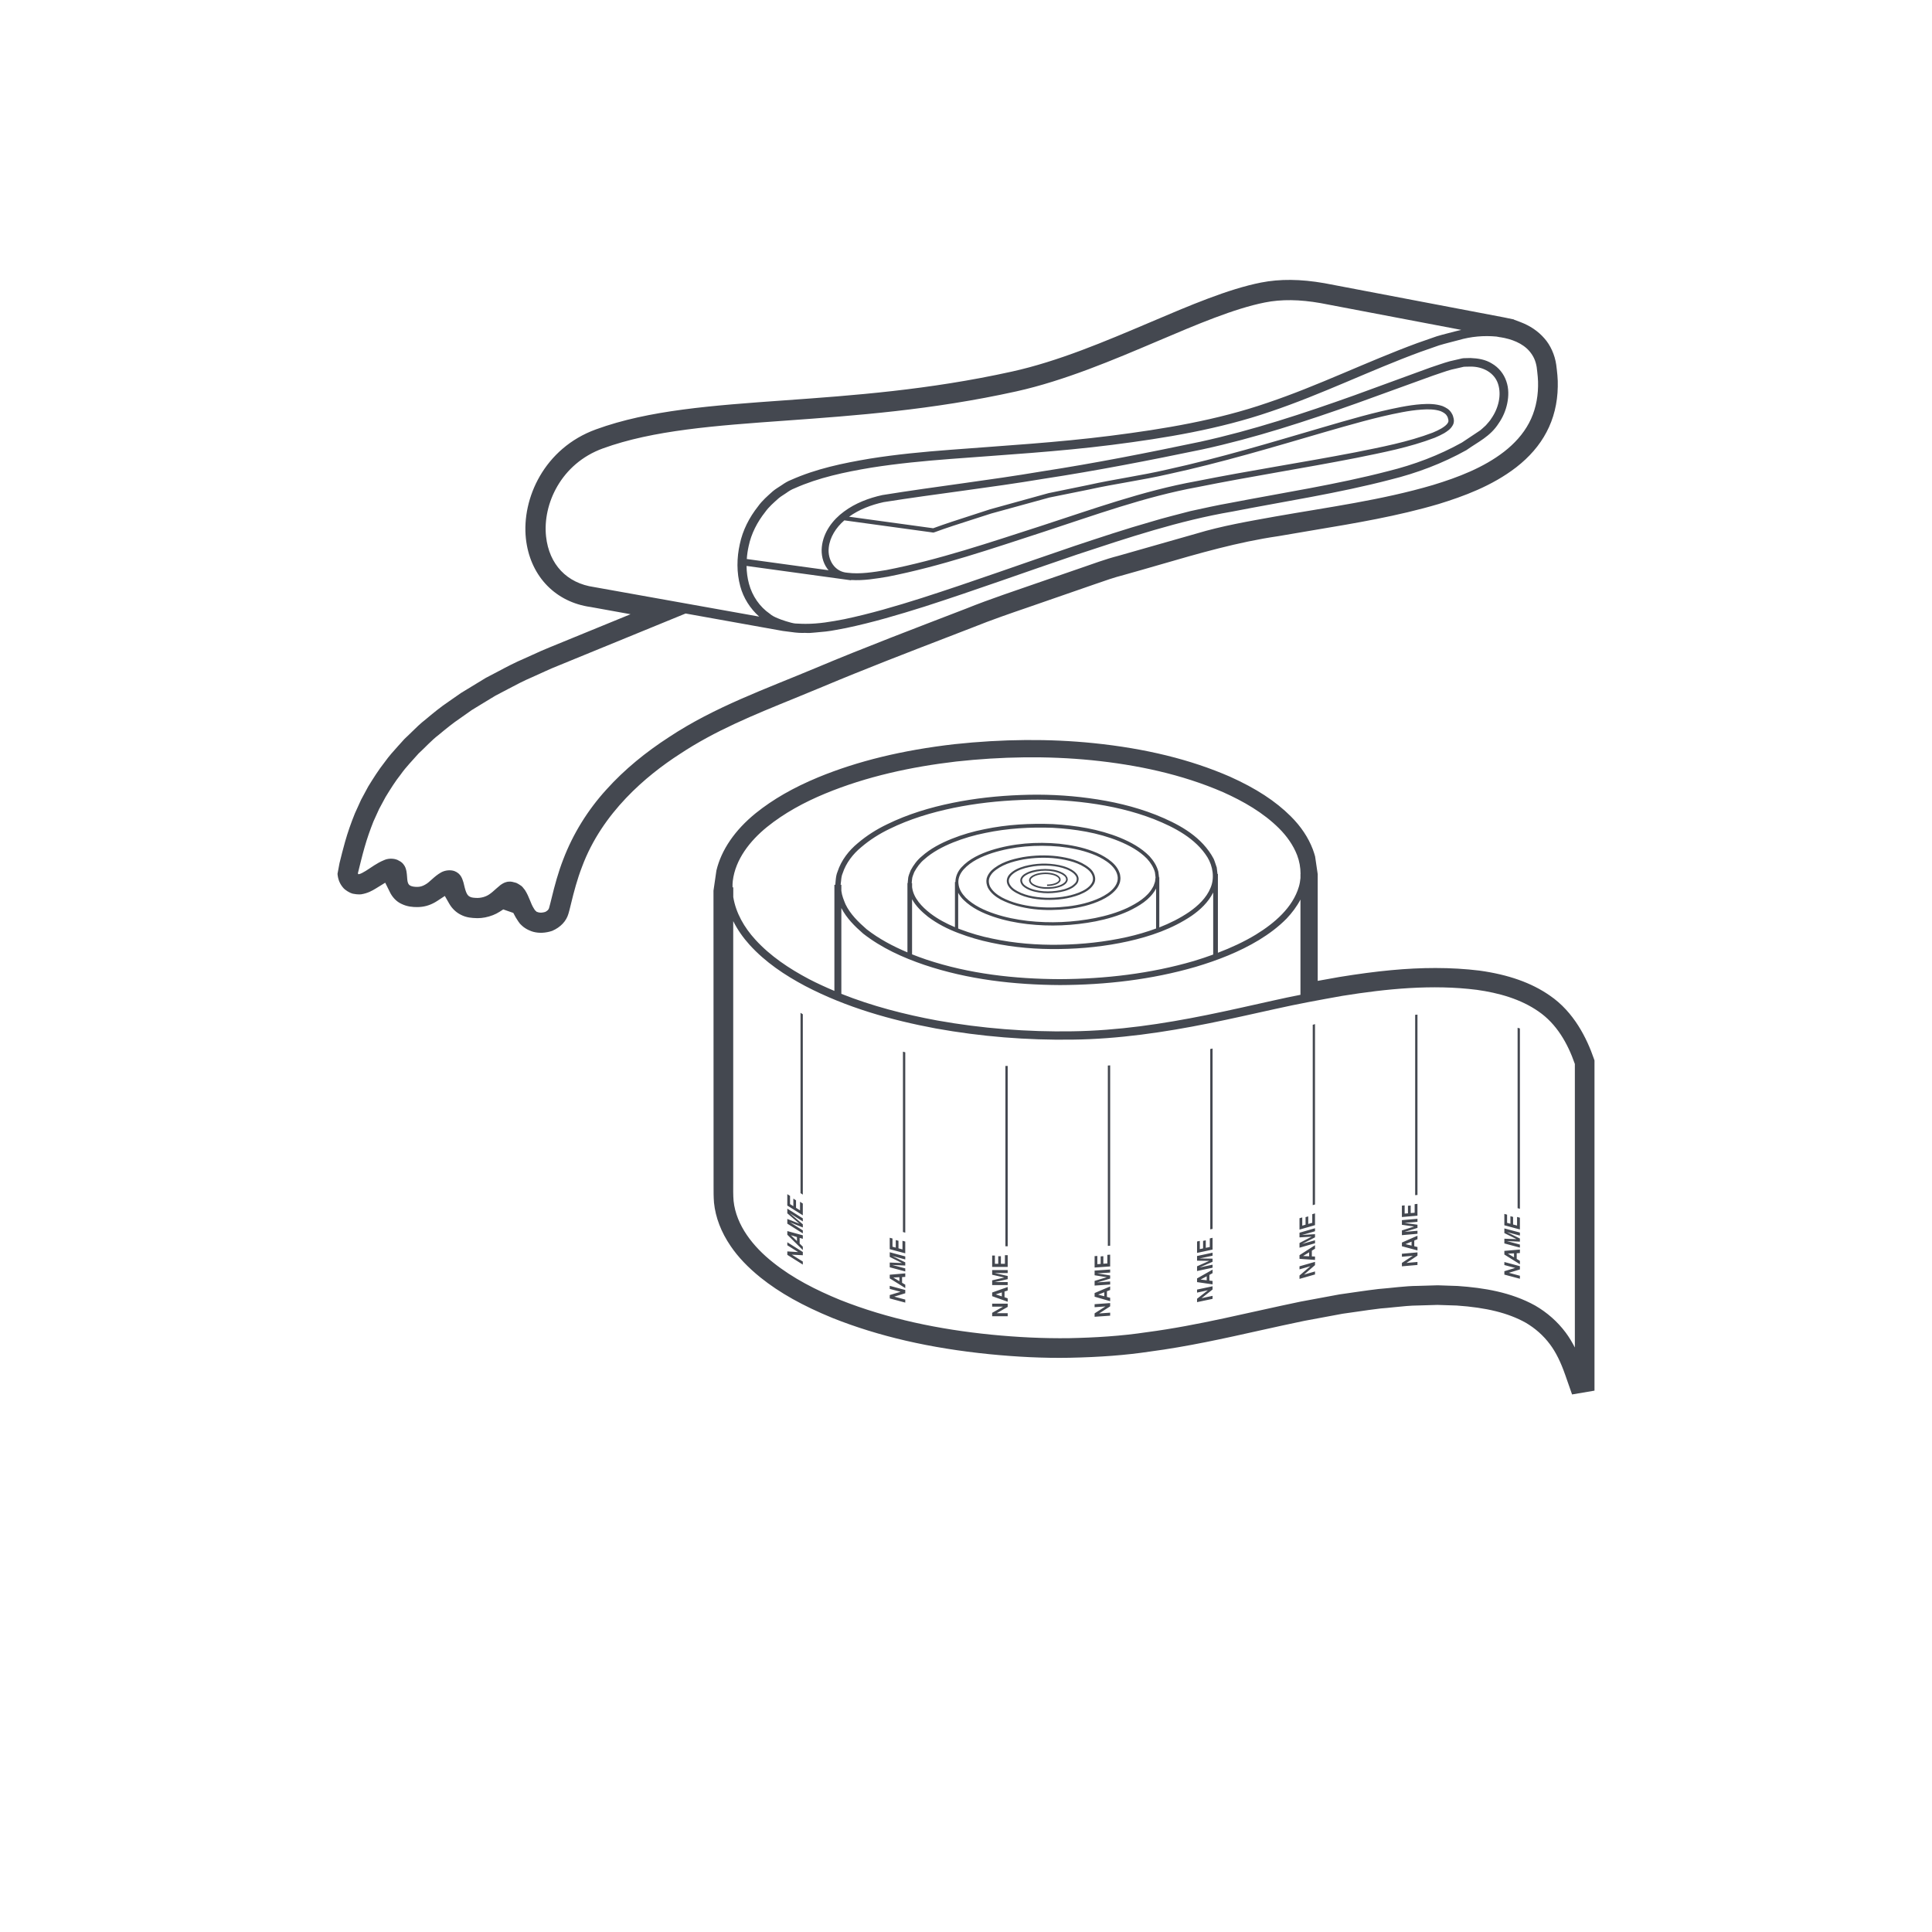 <?xml version="1.0" encoding="utf-8"?>
<!-- Generator: Adobe Illustrator 16.0.4, SVG Export Plug-In . SVG Version: 6.00 Build 0)  -->
<!DOCTYPE svg PUBLIC "-//W3C//DTD SVG 1.1//EN" "http://www.w3.org/Graphics/SVG/1.1/DTD/svg11.dtd">
<svg version="1.1" id="Layer_1" xmlns="http://www.w3.org/2000/svg" xmlns:xlink="http://www.w3.org/1999/xlink" x="0px" y="0px"
	 width="150px" height="150px" viewBox="0 0 150 150" enable-background="new 0 0 150 150" xml:space="preserve">
<path fill="#444850" d="M77.031,98.97l0.95,0.217l-0.95,0.219v0.366h1.206v-0.233h-0.914c-0.042,0.001-0.074,0.001-0.096,0.001
	l1.01-0.227v-0.246l-1.01-0.226h0.096c0.041,0,0.075,0.001,0.098,0.001h0.816v-0.235h-1.206V98.97z M61.127,96.681l0.841,0.53
	l-0.841-0.051v0.265l1.204,0.758v-0.236l-0.855-0.535l0.855,0.045v-0.251l-1.204-0.757V96.681z M77.031,100.635l1.206,0.431v-0.265
	l-0.247-0.084v-0.443l0.247-0.079v-0.272l-1.206,0.427V100.635z M77.782,100.342v0.309l-0.473-0.157L77.782,100.342z M78.022,98.12
	H77.71v-0.586h-0.207v0.586h-0.259v-0.639h-0.213v0.884h1.206v-0.913h-0.215V98.12z M61.127,95.864l1.204,1.189v-0.262l-0.247-0.239
	v-0.443l0.247,0.073v-0.271l-1.204-0.331V95.864z M61.876,96.044v0.311l-0.475-0.453L61.876,96.044z M84.985,101.491l0.841-0.059
	l-0.841,0.537v0.265l1.207-0.085v-0.234l-0.856,0.061l0.856-0.552v-0.253l-1.207,0.086V101.491z M84.985,100.675l1.207,0.348v-0.265
	l-0.25-0.064v-0.442l0.25-0.098v-0.274l-1.207,0.511V100.675z M85.736,100.331v0.309l-0.475-0.123L85.736,100.331z M84.985,99.011
	l0.949,0.151l-0.949,0.286v0.364l1.207-0.082v-0.235l-0.817,0.057c-0.022,0.003-0.056,0.006-0.099,0.009
	c-0.041,0.003-0.075,0.007-0.098,0.009l1.014-0.3v-0.244l-1.014-0.158c0.022-0.002,0.057-0.003,0.098-0.004
	c0.043-0.004,0.076-0.006,0.099-0.008l0.817-0.055v-0.237l-1.207,0.086V99.011z M78.059,96.761h0.179V82.759h-0.179V96.761z
	 M61.76,54.189c0.718-0.293,1.436-0.586,2.149-0.886c3.229-1.356,6.507-2.619,9.677-3.841l1.942-0.75
	c1.431-0.577,2.955-1.101,4.301-1.562l5.193-1.8c0.761-0.266,1.48-0.517,2.229-0.709c0.914-0.254,1.812-0.514,2.711-0.774
	c3.158-0.916,6.141-1.781,9.3-2.242c0.928-0.163,1.831-0.313,2.735-0.465c3.219-0.537,6.504-1.086,9.698-2.028
	c1.912-0.59,4.129-1.391,6.019-2.847c1.029-0.797,1.821-1.715,2.354-2.728c0.558-1.041,0.859-2.263,0.877-3.538
	c0.021-0.596-0.058-1.209-0.12-1.701c-0.109-0.771-0.454-1.53-0.925-2.054c-0.484-0.555-1.108-0.976-1.86-1.26l-0.502-0.19
	l0.002-0.012l-0.775-0.161l-13.941-2.655c-1.859-0.323-3.443-0.338-4.919-0.049c-2.553,0.506-5.508,1.765-8.636,3.098
	c-3.495,1.484-7.107,3.02-10.7,3.813c-6.478,1.434-12.393,1.858-17.611,2.232c-5.671,0.405-10.568,0.755-14.688,2.257
	c-4.017,1.46-5.776,5.373-5.439,8.483c0.305,2.776,2.134,4.795,4.773,5.268c0.086,0.017,0.173,0.03,0.262,0.041l3.09,0.559
	l-6.235,2.552c-0.457,0.181-0.895,0.38-1.332,0.58c-0.224,0.104-0.451,0.207-0.682,0.308c-0.699,0.296-1.382,0.654-2.021,0.995
	l-0.972,0.51l-1.921,1.169l-0.944,0.658c-0.646,0.433-1.243,0.925-1.8,1.394c-0.392,0.299-0.753,0.654-1.103,0.998l-0.106,0.104
	c-0.146,0.142-0.29,0.282-0.439,0.418c-0.205,0.229-0.348,0.387-0.491,0.544c-0.353,0.391-0.713,0.79-1.034,1.241
	c-0.502,0.637-0.901,1.281-1.287,1.905l-0.554,1.028l-0.482,1.062c-0.304,0.749-0.557,1.478-0.763,2.204
	c-0.157,0.55-0.294,1.105-0.43,1.655l-0.156,0.831l0.017,0.143c0.053,0.372,0.194,0.679,0.446,0.965l0.077,0.075
	c0.095,0.081,0.349,0.279,0.65,0.36c0.202,0.038,0.349,0.055,0.482,0.055l0.159-0.007c0.524-0.083,0.868-0.288,1.119-0.438
	l0.122-0.075l0.632-0.389l0.329,0.662c0.199,0.447,0.54,0.807,0.936,0.984c0.446,0.219,0.872,0.247,1.233,0.247
	c0.499-0.006,0.923-0.12,1.366-0.37c0.059-0.034,0.123-0.073,0.186-0.114l0.578-0.38l0.343,0.6c0.214,0.373,0.532,0.678,0.896,0.857
	c0.442,0.236,0.899,0.252,1.172,0.262l0.133,0.005c0.39-0.001,0.784-0.077,1.188-0.233c0.182-0.07,0.363-0.163,0.538-0.275
	l0.266-0.171l0.781,0.271l0.12,0.225c0.025,0.047,0.052,0.095,0.079,0.143l0.185,0.289c0.082,0.131,0.173,0.237,0.271,0.317
	c0.319,0.309,0.761,0.461,0.907,0.497c0.437,0.116,0.953,0.093,1.454-0.076c0.66-0.283,1.099-0.76,1.264-1.331
	c0.061-0.203,0.107-0.39,0.152-0.576l0.052-0.213c0.212-0.875,0.479-1.9,0.856-2.867c1.56-4.193,4.991-7.072,7.595-8.748
	c2.727-1.809,5.713-3.022,8.874-4.309L61.76,54.189z M46.122,45.579c-2.105-0.299-3.488-1.748-3.726-3.925
	c-0.272-2.501,1.156-5.656,4.409-6.838c3.91-1.421,8.703-1.766,14.257-2.164c5.28-0.382,11.268-0.81,17.846-2.265
	c3.742-0.83,7.585-2.464,10.977-3.906c3.058-1.302,5.947-2.527,8.324-2.998c1.276-0.255,2.695-0.236,4.324,0.051l10.917,2.078
	c-0.131,0.03-0.264,0.058-0.396,0.096c-0.504,0.136-1.011,0.252-1.514,0.405l-1.506,0.526c-3.959,1.46-7.693,3.312-11.634,4.636
	c-3.913,1.349-8.044,2.033-12.165,2.557c-4.129,0.526-8.292,0.768-12.464,1.091c-2.085,0.158-4.173,0.355-6.251,0.688
	c-2.076,0.351-4.152,0.777-6.119,1.657c-0.24,0.09-0.476,0.236-0.709,0.398c-0.229,0.156-0.482,0.296-0.691,0.475
	c-0.407,0.366-0.826,0.723-1.146,1.174c-0.678,0.854-1.193,1.857-1.417,2.932c-0.238,1.066-0.256,2.196,0.037,3.272
	c0.24,0.899,0.765,1.729,1.47,2.354L46.122,45.579z M66.075,45.054l0.003-0.024c0.979,0.062,1.911-0.101,2.841-0.254
	c4.136-0.814,8.096-2.18,12.068-3.471c3.971-1.298,7.892-2.738,11.991-3.487c4.087-0.824,8.215-1.46,12.321-2.265
	c2.048-0.42,4.108-0.808,6.1-1.569c0.247-0.104,0.492-0.218,0.731-0.354c0.233-0.15,0.482-0.299,0.652-0.599
	c0.093-0.138,0.122-0.351,0.08-0.53c-0.035-0.125-0.046-0.244-0.149-0.404c-0.171-0.313-0.453-0.455-0.721-0.571
	c-0.556-0.185-1.106-0.178-1.637-0.144c-0.532,0.037-1.058,0.119-1.574,0.216c-2.07,0.399-4.074,0.996-6.08,1.58
	c-2.007,0.585-4.004,1.184-6.017,1.745c-2.007,0.558-4.025,1.086-6.062,1.531c-2.022,0.472-4.102,0.747-6.142,1.203l-3.068,0.629
	l-3.03,0.838l-1.516,0.419l-1.493,0.486c-0.977,0.312-1.955,0.63-2.922,0.984l-6.53-0.896c0.788-0.566,1.721-0.921,2.685-1.132
	c4.094-0.649,8.265-1.117,12.388-1.807c4.144-0.632,8.227-1.429,12.335-2.281c4.104-0.889,8.092-2.198,12.031-3.596l5.88-2.131
	c0.483-0.156,0.955-0.34,1.449-0.474l0.764-0.175l0.192-0.045c0-0.005,0.104-0.003,0.15-0.006l0.364-0.007
	c0.967-0.013,1.873,0.472,2.151,1.347c0.282,0.862,0.026,1.895-0.518,2.673c-0.122,0.213-0.292,0.367-0.437,0.546
	c-0.187,0.159-0.394,0.386-0.577,0.481l-1.272,0.847c-1.782,0.994-3.72,1.726-5.733,2.222c-4.011,1.044-8.156,1.674-12.254,2.466
	c-1.025,0.178-2.059,0.413-3.085,0.634c-1.014,0.27-2.039,0.514-3.039,0.821c-2.017,0.572-4.002,1.234-5.986,1.894
	c-3.961,1.343-7.888,2.767-11.854,4.038c-1.984,0.629-3.98,1.217-6.004,1.641c-1.027,0.198-1.992,0.366-3.016,0.362
	c0,0-0.458-0.002-0.785-0.027c-0.325-0.025-1.143-0.304-1.36-0.404c-0.223-0.092-0.443-0.192-0.624-0.354
	c-0.785-0.54-1.362-1.381-1.615-2.323c-0.123-0.451-0.183-0.919-0.189-1.389L66.075,45.054z M64.343,42.526
	c0.082-0.812,0.564-1.566,1.211-2.125l6.943,0.952l0.007-0.047l0.011,0.033c0.978-0.36,1.972-0.677,2.964-0.994l1.487-0.478
	l1.506-0.414l3.009-0.826l3.071-0.621c2.037-0.451,4.106-0.72,6.152-1.191c2.046-0.441,4.071-0.966,6.085-1.521
	c2.017-0.558,4.02-1.151,6.023-1.735c2.005-0.574,4.01-1.167,6.043-1.554c0.511-0.096,1.02-0.172,1.526-0.204
	c0.505-0.037,1.025-0.031,1.466,0.12c0.202,0.085,0.413,0.208,0.488,0.368c0.061,0.052,0.087,0.196,0.119,0.319
	c0.003,0.068,0.013,0.141-0.044,0.219c-0.085,0.163-0.292,0.311-0.499,0.437c-0.212,0.122-0.44,0.229-0.676,0.326
	c-1.915,0.729-3.986,1.12-6.023,1.531c-4.094,0.791-8.224,1.416-12.327,2.237c-4.137,0.746-8.093,2.187-12.055,3.474
	c-3.969,1.279-7.938,2.632-12.008,3.425c-1.008,0.165-2.056,0.336-3.025,0.211C64.804,44.404,64.239,43.464,64.343,42.526z
	 M51.938,57.231c-1.773,1.149-3.439,2.491-4.863,4.076c-1.433,1.572-2.583,3.421-3.344,5.415c-0.389,0.997-0.668,2.031-0.912,3.038
	c-0.062,0.251-0.126,0.518-0.192,0.748c-0.035,0.12-0.145,0.221-0.299,0.295c-0.168,0.051-0.362,0.076-0.53,0.031
	c-0.049-0.007-0.045-0.026-0.076-0.029h-0.036c-0.021-0.016-0.048-0.042-0.07-0.062l-0.072-0.065
	c-0.011-0.015-0.014-0.015-0.017-0.021h-0.001l-0.087-0.137c-0.242-0.376-0.34-0.885-0.688-1.426
	c-0.123-0.132-0.175-0.269-0.374-0.379c-0.088-0.058-0.178-0.114-0.271-0.158c-0.076-0.032-0.131-0.036-0.196-0.055l-0.094-0.026
	c-0.064-0.007,0.008-0.007-0.168-0.028c-0.104,0.003-0.21-0.002-0.305,0.026c-0.208,0.047-0.353,0.147-0.49,0.241
	c-0.476,0.385-0.761,0.729-1.165,0.881c-0.193,0.08-0.415,0.116-0.604,0.121c-0.263-0.006-0.467-0.019-0.602-0.095
	c-0.275-0.116-0.364-0.548-0.498-1.107c-0.089-0.259-0.176-0.68-0.699-0.884c-0.322-0.113-0.734-0.065-1.033,0.1
	c-0.588,0.333-0.873,0.761-1.254,0.958c-0.173,0.104-0.383,0.166-0.553,0.167c-0.225,0.009-0.453-0.02-0.586-0.092
	c-0.127-0.07-0.176-0.147-0.221-0.35c-0.035-0.203-0.027-0.466-0.084-0.782c-0.046-0.176-0.064-0.324-0.244-0.547
	c-0.101-0.112-0.065-0.075-0.206-0.188l-0.239-0.131c-0.342-0.147-0.773-0.116-1.047,0.015c-0.583,0.238-0.973,0.559-1.419,0.834
	c-0.205,0.126-0.398,0.232-0.539,0.258c-0.023,0-0.026-0.013-0.045-0.002c0,0,0.001,0,0,0.002c0,0-0.017-0.037-0.03-0.072
	c0.17-0.68,0.329-1.35,0.518-2.009c0.194-0.688,0.43-1.354,0.691-2.014l0.438-0.964l0.503-0.934
	c0.372-0.603,0.742-1.207,1.185-1.762c0.407-0.58,0.914-1.082,1.378-1.616c0.525-0.481,0.998-1.018,1.566-1.451
	c0.548-0.456,1.097-0.907,1.692-1.306l0.874-0.617l0.918-0.56l0.916-0.555l0.948-0.498c0.631-0.336,1.262-0.668,1.934-0.952
	c0.657-0.288,1.324-0.618,1.972-0.87l2.01-0.824l7.902-3.236l7.546,1.354c0,0,0.55,0.075,0.947,0.121
	c0.396,0.049,0.784,0.029,0.784,0.029c0.254,0.021,0.523,0.003,0.8-0.029l0.814-0.077c0.542-0.06,1.047-0.182,1.573-0.271
	c2.068-0.435,4.081-1.031,6.075-1.66c3.987-1.282,7.912-2.71,11.865-4.049c3.957-1.307,7.915-2.628,12.014-3.327
	c4.1-0.8,8.227-1.42,12.303-2.484c2.04-0.503,4.044-1.255,5.905-2.294c0.876-0.627,1.849-1.049,2.501-2.08
	c0.323-0.461,0.55-0.992,0.665-1.551c0.113-0.555,0.127-1.156-0.074-1.721c-0.189-0.565-0.594-1.067-1.111-1.365
	c-0.512-0.325-1.104-0.408-1.661-0.431l-0.419,0.01c-0.081,0.005-0.109-0.007-0.238,0.018l-0.189,0.045l-0.765,0.176
	c-0.508,0.139-1.017,0.33-1.524,0.494l-5.894,2.154c-3.924,1.401-7.888,2.711-11.953,3.602c-4.064,0.854-8.181,1.669-12.296,2.302
	c-4.111,0.696-8.249,1.169-12.397,1.839c-1.048,0.231-2.088,0.623-2.967,1.275c-0.874,0.636-1.616,1.605-1.73,2.765
	c-0.056,0.564,0.067,1.179,0.42,1.665c0.035,0.047,0.072,0.09,0.109,0.132l-6.353-0.872c0.022-0.336,0.071-0.671,0.145-1.001
	c0.201-0.973,0.672-1.876,1.286-2.651c0.289-0.405,0.667-0.727,1.036-1.059c0.186-0.163,0.401-0.271,0.596-0.413
	c0.195-0.141,0.401-0.272,0.652-0.368c1.849-0.829,3.905-1.26,5.938-1.6c2.048-0.325,4.121-0.521,6.199-0.68
	c4.156-0.319,8.336-0.562,12.494-1.089c4.153-0.528,8.316-1.215,12.309-2.582c3.985-1.34,7.763-3.21,11.64-4.636l1.451-0.508
	c0.494-0.151,1.008-0.27,1.509-0.406c0.967-0.285,1.978-0.371,2.955-0.278l0.292,0.055v-0.006c0.876,0.139,1.73,0.463,2.27,1.095
	c0.303,0.361,0.472,0.727,0.556,1.227c0.06,0.499,0.124,0.997,0.106,1.496c-0.017,0.993-0.239,1.977-0.702,2.844
	c-0.46,0.869-1.144,1.613-1.936,2.228c-1.597,1.235-3.552,1.986-5.518,2.585c-3.97,1.172-8.12,1.72-12.236,2.444
	c-2.056,0.371-4.137,0.723-6.145,1.331l-6.046,1.723c-1.014,0.26-1.992,0.63-2.983,0.969l-2.963,1.022
	c-1.976,0.693-3.967,1.337-5.906,2.12c-3.902,1.504-7.816,2.985-11.664,4.604C59.482,53.478,55.479,54.883,51.938,57.231z
	 M69.08,100.069l0.841,0.225l-0.841,0.253v0.264l1.205,0.323v-0.235l-0.856-0.229l0.856-0.261v-0.254l-1.205-0.322V100.069z
	 M77.031,101.449h0.842l-0.842,0.479v0.264h1.206v-0.235h-0.855l0.855-0.49v-0.251h-1.206V101.449z M61.127,94.201l0.947,0.812
	l-0.947-0.374v0.365l1.204,0.757v-0.233l-0.814-0.514c-0.022-0.014-0.057-0.034-0.099-0.062c-0.043-0.024-0.075-0.045-0.099-0.06
	l1.012,0.409v-0.245l-1.012-0.862c0.023,0.014,0.056,0.033,0.099,0.062c0.042,0.027,0.076,0.049,0.099,0.064l0.814,0.512v-0.237
	l-1.204-0.757V94.201z M62.115,93.973l-0.311-0.196v-0.583l-0.209-0.134v0.585l-0.256-0.158v-0.639l-0.213-0.135v0.885l1.204,0.758
	v-0.914l-0.216-0.137V93.973z M62.152,92.638l0.179,0.111V78.748l-0.179-0.114V92.638z M70.104,95.654l0.181,0.048V81.7
	l-0.181-0.048V95.654z M70.069,97.004l-0.311-0.085v-0.585l-0.211-0.056v0.585l-0.255-0.066v-0.639l-0.213-0.058v0.885l1.205,0.322
	v-0.914l-0.216-0.058V97.004z M69.08,99.253l1.205,0.753v-0.264l-0.248-0.147v-0.442l0.248-0.016v-0.272l-1.205,0.104V99.253z
	 M69.828,99.162v0.308l-0.474-0.283L69.828,99.162z M69.08,97.587l0.947,0.474l-0.947-0.037v0.367l1.205,0.323v-0.235l-0.815-0.217
	c-0.024-0.007-0.057-0.016-0.1-0.025c-0.044-0.012-0.075-0.02-0.096-0.026l1.011,0.045v-0.246l-1.011-0.498
	c0.021,0.005,0.052,0.015,0.096,0.028c0.043,0.009,0.075,0.019,0.1,0.025l0.815,0.219v-0.235l-1.205-0.324V97.587z M117.826,93.803
	l0.179,0.048V79.847l-0.179-0.05V93.803z M108.844,97.573l0.844-0.074l-0.844,0.554v0.264l1.208-0.106v-0.233l-0.857,0.076
	l0.857-0.57v-0.249l-1.208,0.106V97.573z M108.844,95.093l0.949,0.134l-0.949,0.304v0.366l1.208-0.106v-0.235l-0.814,0.072
	c-0.026,0-0.059,0.006-0.103,0.01c-0.041,0.005-0.072,0.007-0.097,0.011l1.014-0.317v-0.244l-1.014-0.142
	c0.024,0,0.056-0.003,0.097-0.006c0.044-0.005,0.076-0.006,0.103-0.009l0.814-0.069v-0.235l-1.208,0.104V95.093z M108.844,96.758
	l1.208,0.324v-0.264l-0.248-0.06v-0.443l0.248-0.103V95.94l-1.208,0.532V96.758z M109.594,96.4v0.308l-0.472-0.115L109.594,96.4z
	 M109.872,92.791l0.18-0.014V78.775l-0.18,0.015V92.791z M109.835,94.157l-0.309,0.026v-0.586l-0.212,0.018v0.587l-0.257,0.021
	v-0.638l-0.214,0.02v0.885l1.208-0.106v-0.915l-0.217,0.021V94.157z M116.798,98.217l0.841,0.225l-0.841,0.254v0.264l1.207,0.321
	v-0.232l-0.856-0.23l0.856-0.261v-0.252l-1.207-0.324V98.217z M100.893,97.735l1.204,0.084v-0.262l-0.246-0.012v-0.444l0.246-0.151
	v-0.272l-1.204,0.773V97.735z M101.642,97.229v0.309l-0.474-0.021L101.642,97.229z M100.893,98.551l0.841-0.241l-0.841,0.721v0.262
	l1.204-0.345v-0.233l-0.854,0.245l0.854-0.737V97.97l-1.204,0.346V98.551z M101.92,93.567l0.177-0.053V79.512l-0.177,0.053V93.567z
	 M85.974,98.093l-0.311,0.021v-0.584l-0.208,0.015v0.585l-0.258,0.02v-0.638l-0.212,0.014v0.885l1.207-0.085v-0.915l-0.219,0.016
	V98.093z M100.893,96.07l0.946-0.056l-0.946,0.493v0.365l1.204-0.346v-0.233l-0.814,0.231c-0.024,0.007-0.055,0.019-0.099,0.029
	c-0.043,0.015-0.074,0.022-0.097,0.029l1.01-0.516v-0.245l-1.01,0.062c0.022-0.008,0.054-0.016,0.097-0.029
	c0.044-0.011,0.074-0.02,0.099-0.026l0.814-0.234v-0.234l-1.204,0.347V96.07z M101.883,94.938l-0.312,0.089V94.44l-0.208,0.059
	v0.587l-0.256,0.073v-0.638l-0.214,0.061v0.884l1.204-0.346v-0.912l-0.214,0.061V94.938z M92.939,97.879l0.946,0.016l-0.946,0.421
	v0.366l1.204-0.257v-0.235l-0.815,0.175c-0.022,0.003-0.056,0.011-0.098,0.02c-0.041,0.012-0.075,0.019-0.098,0.022l1.011-0.442
	V97.72l-1.011-0.014c0.022-0.003,0.057-0.009,0.098-0.018c0.042-0.013,0.075-0.017,0.098-0.022l0.815-0.174v-0.233l-1.204,0.257
	V97.879z M93.929,96.818l-0.312,0.063v-0.584l-0.211,0.044v0.585l-0.254,0.056v-0.638l-0.213,0.045v0.886l1.204-0.259v-0.913
	l-0.215,0.047V96.818z M92.939,99.542l1.204,0.175v-0.265l-0.246-0.029v-0.44l0.246-0.135v-0.274l-1.204,0.683V99.542z
	 M93.688,99.09v0.31l-0.476-0.056L93.688,99.09z M86.012,96.73l0.181-0.013V82.716l-0.181,0.013V96.73z M116.798,97.401l1.207,0.754
	V97.89l-0.248-0.146v-0.445l0.248-0.014v-0.271l-1.207,0.104V97.401z M117.548,97.309v0.31l-0.475-0.284L117.548,97.309z
	 M92.939,100.357l0.84-0.18l-0.84,0.659v0.262l1.204-0.255v-0.234l-0.855,0.183l0.855-0.675v-0.251l-1.204,0.256V100.357z
	 M93.963,95.45l0.181-0.038V81.407l-0.181,0.04V95.45z M123.751,82.203c-0.546-1.585-1.552-3.638-3.433-4.915
	c-1.423-0.988-3.204-1.618-5.448-1.93c-1.09-0.134-2.246-0.202-3.426-0.202c-2.192,0-4.498,0.216-7.477,0.701l-1.66,0.298v-8.283
	l-0.202-1.376c-0.04-0.148-0.104-0.356-0.18-0.559c-0.35-0.917-0.924-1.777-1.705-2.554c-1.193-1.189-2.698-2.17-4.737-3.087
	c-3.057-1.329-6.521-2.181-10.579-2.599c-3.426-0.349-7.07-0.321-10.81,0.082c-4.043,0.467-7.5,1.308-10.565,2.569
	c-1.928,0.799-3.516,1.71-4.854,2.787c-1.616,1.31-2.672,2.851-3.053,4.454l-0.227,1.563l0.007,22.964
	c-0.001,0.413-0.002,0.809,0.033,1.264c0.118,1.145,0.554,2.282,1.292,3.365c0.578,0.852,1.339,1.651,2.324,2.446
	c1.479,1.184,3.257,2.182,5.593,3.14c3.574,1.423,7.556,2.342,12.169,2.807c2.138,0.212,4.211,0.316,6.213,0.279
	c2.398-0.049,4.38-0.201,6.232-0.479c2.926-0.384,5.797-1.023,8.573-1.643c1.15-0.255,2.298-0.51,3.448-0.747l2.967-0.551
	c0.334-0.046,0.702-0.098,1.071-0.152c0.636-0.093,1.257-0.184,1.88-0.256c0.326-0.023,0.683-0.06,1.039-0.097
	c0.667-0.068,1.273-0.131,1.885-0.135l1.48-0.044l1.494,0.048c2.308,0.157,3.999,0.578,5.347,1.326
	c0.753,0.439,1.388,1.004,1.897,1.686c0.457,0.61,0.837,1.374,1.195,2.404l0.521,1.488l1.741-0.296V82.335L123.751,82.203z
	 M56.894,68.389c0.203-1.666,1.328-3.103,2.655-4.18c1.343-1.085,2.894-1.923,4.506-2.591c3.236-1.339,6.702-2.085,10.188-2.494
	c3.493-0.382,7.03-0.448,10.524-0.1c3.488,0.353,6.971,1.084,10.181,2.475c1.59,0.711,3.128,1.592,4.35,2.808
	c0.607,0.604,1.11,1.31,1.412,2.093c0.177,0.464,0.264,0.962,0.264,1.455h-0.006v0.312c-0.021,0.23-0.058,0.455-0.124,0.677
	c-0.477,1.62-1.885,2.825-3.34,3.719c-0.93,0.564-1.926,1.02-2.946,1.409v-6.117h-0.031c-0.006-0.058-0.015-0.108-0.021-0.172
	c-0.014-0.109-0.021-0.221-0.039-0.331l-0.115-0.341c-0.041-0.112-0.072-0.231-0.125-0.336l-0.174-0.303
	c-0.993-1.588-2.686-2.454-4.319-3.111c-1.664-0.654-3.413-1.053-5.175-1.289c-1.763-0.241-3.549-0.318-5.318-0.248
	c-1.775,0.066-3.553,0.256-5.293,0.612c-1.743,0.357-3.465,0.872-5.075,1.662c-0.808,0.387-1.573,0.868-2.264,1.456
	c-0.698,0.571-1.29,1.329-1.582,2.22c-0.094,0.217-0.124,0.452-0.146,0.687c-0.007,0.116-0.024,0.201-0.03,0.335h-0.069v8.238
	c-0.666-0.282-1.328-0.582-1.969-0.915c-1.537-0.812-3.008-1.791-4.165-3.062c-0.866-0.944-1.52-2.083-1.717-3.31v-0.756h-0.057
	C56.872,68.725,56.872,68.557,56.894,68.389z M89.707,68.191l-0.017,0.151c-0.002,0.103-0.042,0.197-0.076,0.294
	c-0.027,0.098-0.066,0.192-0.125,0.28c-0.409,0.736-1.202,1.205-1.97,1.579c-0.791,0.365-1.638,0.61-2.494,0.782
	c-1.716,0.337-3.492,0.418-5.234,0.221c-0.871-0.101-1.734-0.273-2.562-0.549c-0.823-0.274-1.634-0.652-2.247-1.25
	c-0.297-0.311-0.523-0.655-0.567-1.078c-0.055-0.402,0.12-0.804,0.399-1.115c0.568-0.632,1.396-1.006,2.215-1.276
	c1.662-0.526,3.462-0.661,5.195-0.502c0.872,0.091,1.738,0.258,2.553,0.567c0.407,0.148,0.798,0.349,1.149,0.591
	c0.349,0.243,0.665,0.566,0.792,0.94c0.153,0.415,0.023,0.81-0.258,1.13c-0.273,0.317-0.647,0.553-1.035,0.74
	c-0.783,0.372-1.65,0.574-2.516,0.677c-0.867,0.102-1.755,0.117-2.621,0.016c-0.865-0.1-1.731-0.307-2.496-0.712
	c-0.377-0.205-0.729-0.479-0.922-0.841c-0.078-0.168-0.127-0.395-0.081-0.582c0.047-0.195,0.163-0.37,0.304-0.52
	c0.618-0.589,1.502-0.844,2.351-1.005c0.859-0.146,1.745-0.177,2.612-0.073c0.854,0.111,1.75,0.322,2.414,0.861
	c0.163,0.131,0.292,0.31,0.352,0.488c0.066,0.2,0.044,0.397-0.062,0.571c-0.211,0.351-0.615,0.569-1.009,0.729
	c-0.81,0.317-1.695,0.417-2.568,0.396c-0.86-0.038-1.771-0.19-2.469-0.685c-0.166-0.125-0.312-0.297-0.365-0.472
	c-0.065-0.221,0.007-0.38,0.141-0.548c0.274-0.31,0.697-0.482,1.107-0.601c0.838-0.225,1.739-0.255,2.592-0.088
	c0.42,0.09,0.848,0.233,1.168,0.503c0.153,0.14,0.279,0.311,0.232,0.509c-0.016,0.194-0.2,0.335-0.359,0.456
	c-0.361,0.226-0.799,0.333-1.222,0.389c-0.434,0.055-0.876,0.062-1.305-0.004c-0.421-0.07-0.863-0.19-1.177-0.461
	c-0.135-0.119-0.234-0.345-0.128-0.506c0.093-0.172,0.299-0.274,0.484-0.363c0.792-0.295,1.755-0.334,2.525,0.029
	c0.187,0.109,0.362,0.21,0.364,0.427c-0.015,0.179-0.207,0.316-0.393,0.403c-0.392,0.165-0.84,0.211-1.268,0.187
	c-0.216-0.014-0.431-0.05-0.63-0.124c-0.195-0.071-0.404-0.18-0.454-0.356c-0.054-0.177,0.169-0.317,0.354-0.392
	c0.195-0.083,0.408-0.116,0.624-0.133c0.222-0.017,0.431-0.002,0.644,0.041c0.203,0.04,0.43,0.125,0.536,0.264
	c0.142,0.169-0.074,0.325-0.261,0.392c-0.201,0.075-0.407,0.102-0.632,0.106l0.006,0.115c0.217-0.002,0.455-0.03,0.668-0.112
	c0.108-0.037,0.216-0.097,0.302-0.188c0.102-0.094,0.102-0.272,0.023-0.368c-0.169-0.218-0.398-0.274-0.619-0.328
	c-0.218-0.044-0.457-0.061-0.673-0.042c-0.225,0.017-0.454,0.051-0.666,0.139c-0.106,0.045-0.21,0.098-0.303,0.18
	c-0.087,0.079-0.168,0.219-0.124,0.352c0.076,0.263,0.33,0.37,0.531,0.45c0.214,0.08,0.438,0.116,0.664,0.133
	c0.449,0.024,0.904-0.021,1.329-0.197c0.198-0.096,0.44-0.235,0.474-0.516c-0.009-0.087-0.021-0.118-0.037-0.178
	c-0.033-0.059-0.073-0.113-0.111-0.167c-0.09-0.078-0.183-0.154-0.288-0.201c-0.41-0.213-0.868-0.272-1.314-0.278
	c-0.442,0.006-0.904,0.065-1.324,0.237c-0.203,0.098-0.425,0.199-0.552,0.423c-0.137,0.239-0.027,0.503,0.152,0.674
	c0.36,0.308,0.813,0.424,1.253,0.495c0.445,0.073,0.895,0.066,1.339,0.008c0.445-0.055,0.89-0.161,1.285-0.404
	c0.176-0.137,0.395-0.291,0.426-0.558c0.06-0.248-0.111-0.501-0.279-0.643c-0.358-0.302-0.801-0.442-1.237-0.537
	c-0.877-0.175-1.794-0.146-2.661,0.083c-0.428,0.125-0.866,0.296-1.188,0.648c-0.076,0.088-0.14,0.198-0.173,0.317
	c-0.021,0.063-0.023,0.116-0.027,0.191c0.011,0.06,0.004,0.107,0.027,0.17c0.074,0.253,0.241,0.426,0.421,0.569
	c0.756,0.536,1.679,0.679,2.562,0.722c0.887,0.024,1.797-0.074,2.636-0.4c0.411-0.17,0.839-0.387,1.096-0.801
	c0.284-0.434,0.031-1.004-0.325-1.276c-0.722-0.587-1.632-0.791-2.507-0.91c-0.886-0.106-1.784-0.076-2.666,0.071
	c-0.868,0.165-1.771,0.412-2.454,1.055c-0.158,0.17-0.295,0.37-0.354,0.607c-0.052,0.252-0.006,0.476,0.095,0.708
	c0.226,0.426,0.608,0.709,1,0.927c1.618,0.817,3.481,0.914,5.234,0.729c0.886-0.104,1.768-0.307,2.582-0.691
	c0.404-0.195,0.799-0.438,1.105-0.791c0.159-0.168,0.271-0.386,0.339-0.615c0.017-0.12,0.045-0.235,0.03-0.365
	c-0.014-0.109-0.018-0.219-0.065-0.338c-0.159-0.469-0.506-0.798-0.872-1.061c-0.373-0.261-0.778-0.468-1.197-0.621
	c-0.839-0.32-1.724-0.488-2.608-0.584c-1.776-0.166-3.576-0.034-5.287,0.502c-0.843,0.281-1.695,0.654-2.322,1.341
	c-0.271,0.3-0.458,0.705-0.458,1.13h-0.037v3.506c-0.678-0.283-1.327-0.629-1.904-1.068c-0.666-0.513-1.309-1.191-1.419-2.009
	l-0.004-0.044v-0.301h-0.033c0.003-0.072,0.022-0.185,0.028-0.271c0.003-0.208,0.11-0.395,0.175-0.589
	c0.199-0.362,0.446-0.715,0.779-0.986c0.638-0.57,1.421-0.979,2.227-1.308c0.81-0.325,1.651-0.571,2.512-0.741
	c1.714-0.361,3.487-0.463,5.236-0.399c1.745,0.098,3.506,0.373,5.126,1.031c0.802,0.328,1.584,0.752,2.182,1.363
	c0.287,0.31,0.518,0.679,0.621,1.057l0.04,0.326l0.009,0.082C89.713,68.126,89.711,68.171,89.707,68.191z M89.724,69.048
	c0.015-0.022,0.021-0.051,0.034-0.075v3.116c-0.737,0.271-1.496,0.492-2.26,0.663c-1.716,0.381-3.463,0.568-5.224,0.597
	c-1.752,0.031-3.516-0.11-5.23-0.476c-0.859-0.171-1.7-0.421-2.517-0.73c-0.046-0.017-0.089-0.035-0.133-0.053v-2.771
	c0.114,0.205,0.259,0.393,0.416,0.548c0.661,0.646,1.498,1.031,2.34,1.315c0.848,0.284,1.728,0.462,2.612,0.564
	c1.768,0.203,3.562,0.125,5.313-0.214c0.872-0.175,1.737-0.424,2.554-0.798C88.425,70.347,89.255,69.875,89.724,69.048z
	 M70.814,69.819c0.299,0.543,0.764,0.983,1.229,1.353c0.723,0.546,1.532,0.957,2.366,1.271c0.834,0.319,1.695,0.571,2.566,0.75
	c1.743,0.374,3.524,0.519,5.304,0.489c1.77-0.024,3.556-0.209,5.293-0.595c1.731-0.385,3.452-0.974,4.95-1.987
	c0.666-0.461,1.289-1.048,1.67-1.804v4.815c-0.495,0.18-0.994,0.349-1.497,0.5c-3.368,0.983-6.891,1.394-10.407,1.41
	c-3.504-0.012-7.045-0.41-10.372-1.521c-0.37-0.123-0.738-0.262-1.103-0.405V69.819z M93.986,68.932
	c-0.312,0.775-0.963,1.39-1.666,1.879c-0.717,0.486-1.496,0.874-2.312,1.193V68.12h-0.023v-0.02l-0.01-0.082l-0.039-0.332
	c-0.121-0.483-0.385-0.868-0.691-1.211c-0.645-0.656-1.454-1.09-2.277-1.432c-1.66-0.675-3.443-0.958-5.218-1.06
	c-1.775-0.068-3.56,0.03-5.309,0.395c-0.872,0.17-1.734,0.42-2.563,0.753c-0.828,0.334-1.638,0.752-2.319,1.359
	c-0.352,0.289-0.632,0.669-0.854,1.081c-0.075,0.218-0.193,0.433-0.201,0.673c-0.009,0.107-0.027,0.203-0.029,0.32h-0.022v5.378
	c-1.128-0.475-2.211-1.048-3.169-1.795c-0.645-0.562-1.271-1.174-1.639-1.938c-0.138-0.341-0.276-0.657-0.323-1.048v-0.468h-0.056
	v-0.008l0.034-0.283c0.018-0.205,0.038-0.411,0.125-0.604c0.256-0.785,0.789-1.489,1.454-2.033c0.653-0.557,1.392-1.027,2.175-1.404
	c1.564-0.769,3.256-1.278,4.971-1.635c1.72-0.353,3.469-0.546,5.223-0.614c1.762-0.071,3.519,0.002,5.261,0.234
	c1.736,0.23,3.459,0.621,5.089,1.256c1.6,0.635,3.239,1.499,4.145,2.954C94.169,67.253,94.312,68.176,93.986,68.932z M65.321,70.498
	c0.409,0.793,1.042,1.418,1.692,1.985c1.428,1.116,3.082,1.863,4.766,2.435c3.386,1.136,6.961,1.542,10.515,1.562
	c3.544-0.012,7.112-0.418,10.537-1.413c1.703-0.508,3.383-1.156,4.923-2.088c0.767-0.469,1.498-1.01,2.137-1.66
	c0.415-0.437,0.79-0.934,1.076-1.478v7.396c-0.698,0.139-1.393,0.279-2.083,0.438c-1.728,0.381-3.445,0.779-5.175,1.128
	c-3.462,0.701-6.917,1.217-10.452,1.267c-3.5,0.058-7.029-0.22-10.481-0.838c-2.541-0.468-5.061-1.119-7.454-2.07V70.498z
	 M122.274,104.625c-0.206-0.399-0.436-0.79-0.709-1.158c-0.637-0.855-1.456-1.573-2.377-2.105c-1.867-1.034-3.971-1.378-6.018-1.519
	l-1.545-0.053l-1.54,0.046c-1.027,0.007-2.041,0.164-3.061,0.242c-1.017,0.119-2.026,0.28-3.04,0.421l-3.009,0.559
	c-3.992,0.825-7.928,1.849-11.934,2.373c-1.999,0.302-4.015,0.422-6.028,0.464c-2.024,0.027-4.037-0.074-6.049-0.273
	c-4.013-0.402-8.008-1.214-11.745-2.7c-1.854-0.761-3.663-1.674-5.209-2.914c-1.534-1.215-2.849-2.859-3.055-4.766
	c-0.04-0.457-0.028-0.982-0.028-1.486V71.516c0.336,0.674,0.775,1.291,1.274,1.844c1.227,1.351,2.745,2.361,4.323,3.197
	c3.179,1.659,6.643,2.641,10.134,3.293c3.503,0.631,7.052,0.918,10.616,0.866c3.538-0.041,7.105-0.562,10.565-1.261
	c1.739-0.348,3.462-0.744,5.187-1.123c1.718-0.387,3.448-0.702,5.189-1.013c3.452-0.555,6.998-0.905,10.444-0.469
	c1.706,0.238,3.405,0.713,4.792,1.68c1.391,0.955,2.259,2.455,2.82,4.076V104.625z M116.798,95.736l0.95,0.47l-0.95-0.033v0.366
	l1.207,0.323v-0.234l-0.815-0.22c-0.023-0.007-0.058-0.014-0.101-0.025c-0.041-0.011-0.073-0.02-0.097-0.025l1.013,0.044v-0.243
	l-1.013-0.501c0.023,0.007,0.056,0.016,0.097,0.028c0.043,0.01,0.077,0.021,0.101,0.026l0.815,0.219v-0.235l-1.207-0.322V95.736z
	 M117.786,95.151l-0.31-0.082v-0.587l-0.208-0.058v0.587l-0.258-0.069v-0.637l-0.213-0.059v0.884l1.207,0.325v-0.914l-0.219-0.058
	V95.151z"/>
</svg>
